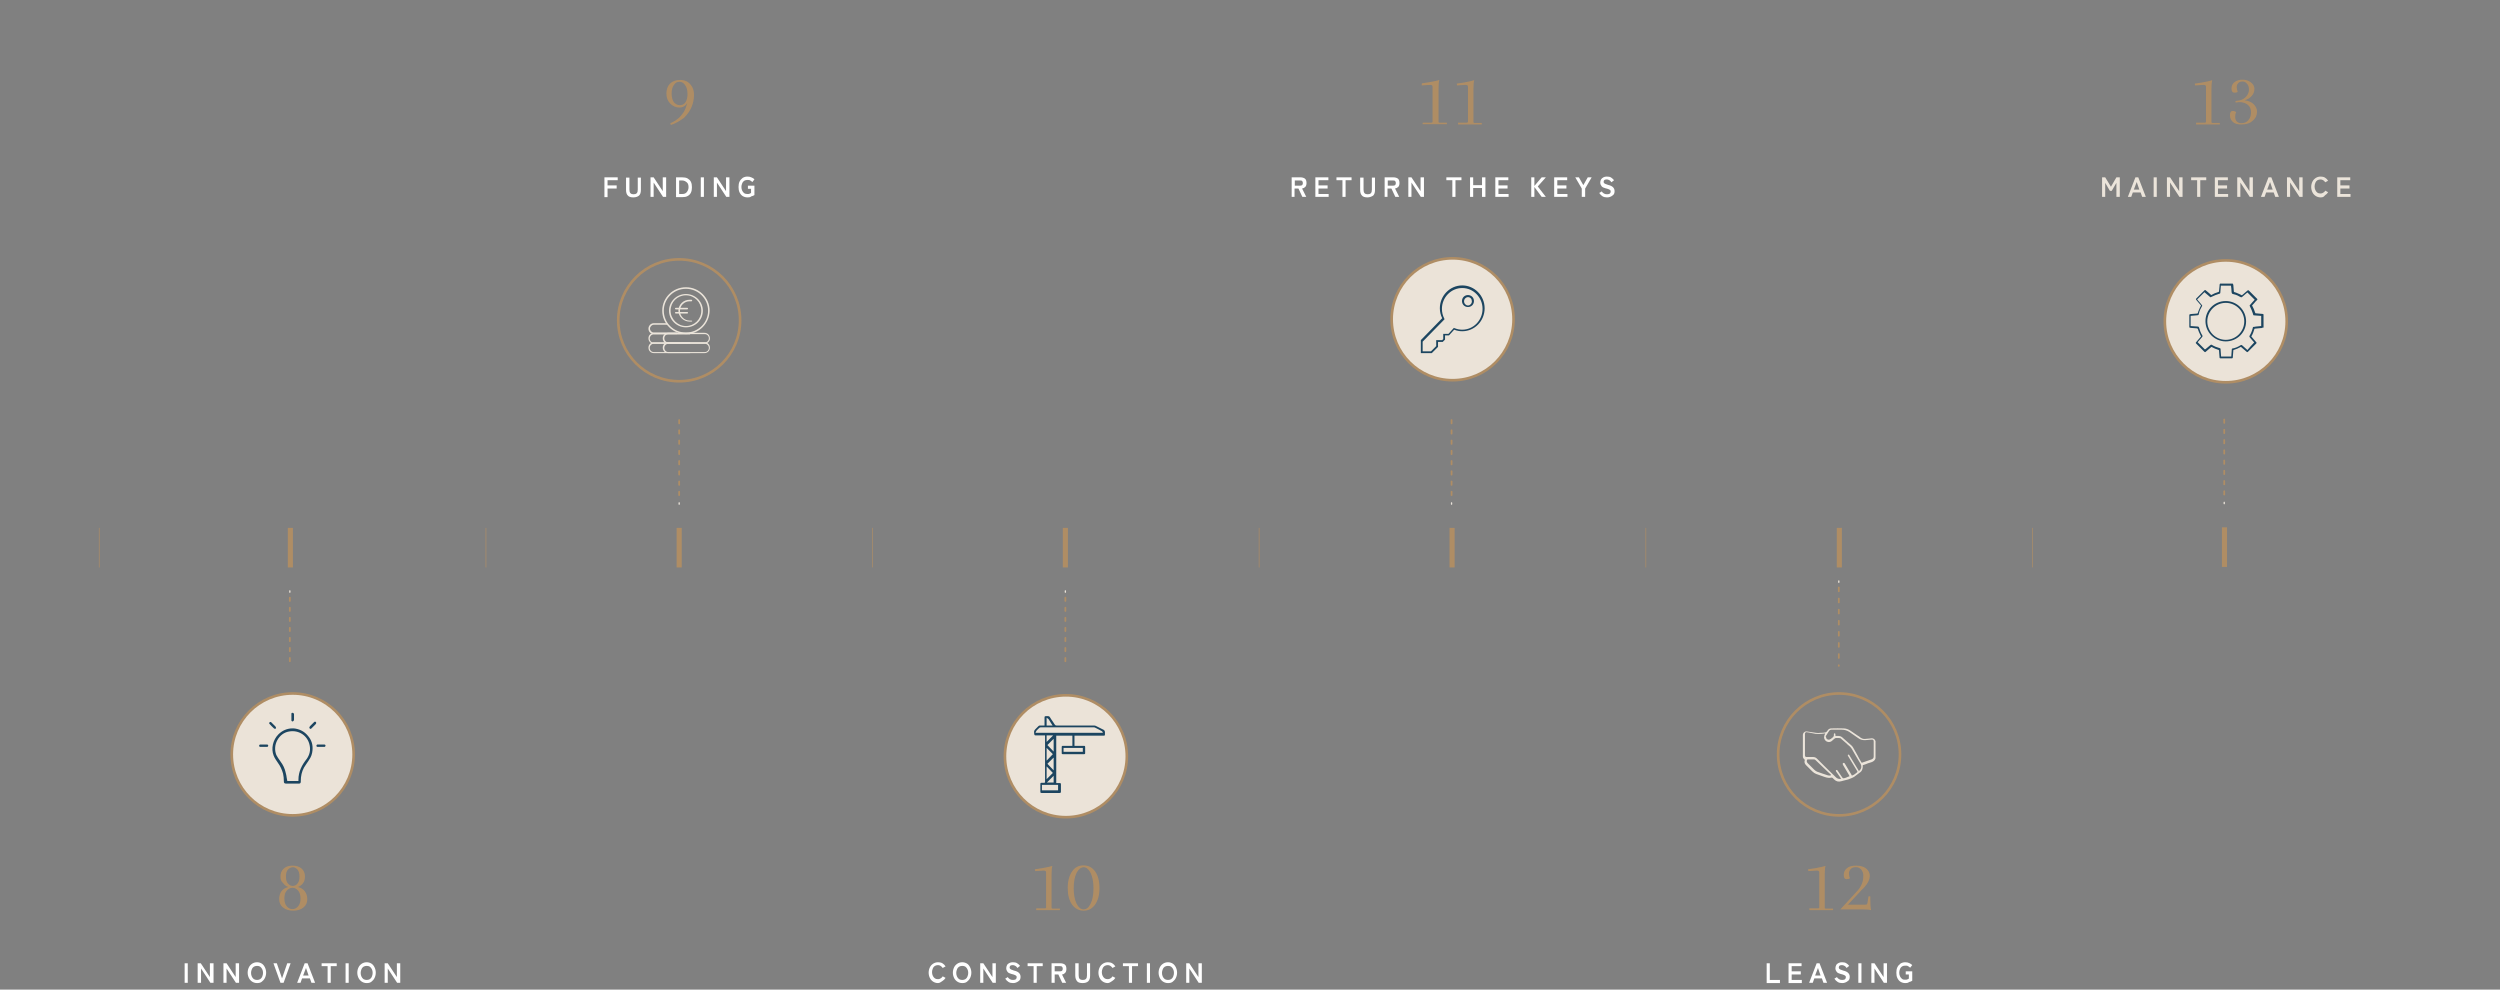 <svg xmlns="http://www.w3.org/2000/svg" xmlns:xlink="http://www.w3.org/1999/xlink" version="1.1" id="En" x="0px" y="0px" viewBox="0 0 960 380" style="enable-background:new 0 0 960 380;" xml:space="preserve"><rect x="0" y="0" width="960" height="380" fill="#808080" stroke="none"/> <style type="text/css"> .st0{fill:none;stroke:#AF8D64;stroke-width:0.252;stroke-miterlimit:10;} .st1{fill:#AF8D64;} .st2{fill:#FFFFFF;} .st3{fill:none;stroke:#AF8D64;stroke-width:1.01;} .st4{fill:none;stroke:#AF8D64;stroke-width:1.954;stroke-miterlimit:10;} .st5{fill:none;stroke:#AF8D64;stroke-width:0.678;stroke-linecap:round;stroke-miterlimit:10;stroke-dasharray:1.29,2.642;} .st6{fill:none;stroke:#EBE4DA;stroke-width:0.503;stroke-linecap:round;stroke-miterlimit:10;} .st7{fill:#EBE4DA;} .st8{fill:#EBE3D8;stroke:#AF8D64;stroke-width:1.01;} .st9{fill:none;stroke:#AF8D64;stroke-width:0.678;stroke-linecap:round;stroke-miterlimit:10;stroke-dasharray:1.253,2.607;} .st10{fill:#1C4560;} .st11{fill:none;stroke:#AF8D64;stroke-width:0.678;stroke-linecap:round;stroke-miterlimit:10;stroke-dasharray:1.456,2.808;} </style> <line class="st0" x1="38.1" y1="202.7" x2="38.1" y2="217.9"></line> <line class="st0" x1="186.6" y1="202.7" x2="186.6" y2="217.9"></line> <line class="st0" x1="335.1" y1="202.7" x2="335.1" y2="217.9"></line> <line class="st0" x1="483.5" y1="202.7" x2="483.5" y2="217.9"></line> <line class="st0" x1="632" y1="202.7" x2="632" y2="217.9"></line> <line class="st0" x1="780.5" y1="202.7" x2="780.5" y2="217.9"></line> <g> <path class="st1" d="M694.8,349.4v-0.6h3.4c0.2,0,0.4-0.1,0.4-0.4V335c0-0.5-0.3-0.7-0.9-0.7l-3.3,0.2l-0.1-0.7l2.7-0.4 c1.7-0.3,3-0.6,4-0.9c-0.2,0.7-0.3,1.9-0.3,3.3v12.7c0,0.3,0.1,0.4,0.4,0.4h2.8v0.6H694.8z"></path> <path class="st1" d="M714.8,334c-0.5-0.6-1.2-1-2.1-1c-0.9,0-1.6,0.2-2,0.7c-0.5,0.5-0.7,1-0.7,1.7c0,0.7,0.1,1.3,0.4,1.8 c-0.3,0.3-0.8,0.4-1.3,0.4c-0.7,0-1.1-0.5-1.1-1.6c0-1.1,0.4-1.9,1.2-2.6c0.8-0.7,2-1,3.6-1s2.9,0.4,3.8,1.1 c0.9,0.8,1.4,1.7,1.4,2.7c0,1.5-0.7,3-2.1,4.5c-0.1,0.2-0.5,0.5-1,1s-0.8,0.9-0.9,1l-4.4,4.7h6.7c0.5,0,0.7-0.2,0.8-0.6l0.4-2.6 h0.7v1.4c0,1.7,0.1,3,0.3,3.9c-0.7-0.2-1.8-0.3-3.4-0.3h-8.4l6.7-7.3c1.4-1.6,2.1-3.4,2.1-5.4C715.6,335.6,715.3,334.7,714.8,334z"></path> </g> <g> <path class="st1" d="M107.7,336.6c0-1.3,0.4-2.3,1.3-3.1c0.9-0.8,2-1.1,3.4-1.1c1.4,0,2.5,0.4,3.4,1.1c0.9,0.8,1.3,1.8,1.3,3.1 c0,1-0.2,1.8-0.7,2.5c-0.5,0.7-1.2,1.2-2,1.5c1.1,0.3,2,0.8,2.6,1.6c0.6,0.8,1,1.8,1,3.1s-0.5,2.4-1.5,3.2c-1,0.8-2.3,1.2-3.9,1.2 c-1.6,0-2.9-0.4-3.9-1.2c-1-0.8-1.5-1.9-1.5-3.2s0.3-2.3,0.9-3.1c0.6-0.8,1.5-1.3,2.6-1.6c-0.9-0.3-1.5-0.8-2-1.5 C107.9,338.4,107.7,337.6,107.7,336.6z M110.1,342c-0.6,0.7-0.9,1.7-0.9,3s0.3,2.3,0.9,3c0.6,0.7,1.3,1.1,2.2,1.1 c0.9,0,1.6-0.4,2.2-1.1c0.6-0.7,0.9-1.7,0.9-3c0-1.3-0.3-2.3-0.9-3c-0.6-0.7-1.4-1.1-2.2-1.1C111.5,340.9,110.7,341.3,110.1,342z M110.5,334c-0.5,0.6-0.7,1.5-0.7,2.6c0,1.1,0.2,2,0.7,2.6c0.5,0.6,1.1,1,1.9,1c0.7,0,1.4-0.3,1.9-1c0.5-0.6,0.7-1.5,0.7-2.6 c0-1.1-0.2-2-0.7-2.6c-0.5-0.6-1.1-1-1.9-1C111.6,333.1,111,333.4,110.5,334z"></path> </g> <g> <path class="st2" d="M678.4,377.4v-7.5h1.2v6.4h3.9v1.2H678.4z"></path> <path class="st2" d="M686.8,377.4v-7.5h5v1.1H688v2h3.5v1.2H688v2.1h3.9v1.2H686.8z"></path> <path class="st2" d="M694.7,377.4l2.9-7.5h1.1l2.9,7.5h-1.4l-0.6-1.7h-2.9l-0.6,1.7H694.7z M697,374.6h2.1l-1-2.9L697,374.6z"></path> <path class="st2" d="M707.4,377.5c-0.6,0-1.2-0.1-1.7-0.4c-0.5-0.3-0.9-0.7-1.3-1.3l1-0.6c0.2,0.4,0.5,0.6,0.8,0.8 c0.3,0.2,0.7,0.3,1.2,0.3c0.5,0,0.9-0.1,1.1-0.3s0.3-0.4,0.3-0.7c0-0.2,0-0.4-0.1-0.5c-0.1-0.1-0.3-0.3-0.6-0.4s-0.7-0.3-1.3-0.4 c-0.7-0.2-1.2-0.4-1.5-0.8s-0.5-0.8-0.5-1.4c0-0.4,0.1-0.8,0.3-1.2s0.5-0.6,0.9-0.8c0.4-0.2,0.8-0.3,1.3-0.3c0.7,0,1.3,0.1,1.7,0.4 c0.5,0.3,0.8,0.6,1.1,1l-1,0.8c-0.1-0.2-0.3-0.3-0.4-0.5c-0.2-0.2-0.4-0.3-0.6-0.4c-0.2-0.1-0.5-0.2-0.8-0.2 c-0.4,0-0.7,0.1-0.9,0.2c-0.2,0.2-0.3,0.4-0.3,0.7c0,0.1,0,0.3,0.1,0.4c0.1,0.1,0.2,0.3,0.5,0.4c0.2,0.1,0.6,0.2,1.1,0.4 c0.9,0.2,1.5,0.5,1.9,0.9s0.6,0.9,0.6,1.5c0,0.7-0.2,1.3-0.7,1.6C708.8,377.3,708.2,377.5,707.4,377.5z"></path> <path class="st2" d="M713.6,377.4v-7.5h1.2v7.5H713.6z"></path> <path class="st2" d="M718.6,377.4v-7.5h1.2l3.5,5.3v-5.3h1.3v7.5h-1.2l-3.6-5.5v5.5H718.6z"></path> <path class="st2" d="M731.6,377.5c-0.7,0-1.3-0.2-1.8-0.5c-0.5-0.3-0.9-0.8-1.2-1.4c-0.3-0.6-0.4-1.3-0.4-2.1 c0-0.8,0.1-1.5,0.4-2.1c0.3-0.6,0.7-1,1.2-1.4c0.5-0.3,1.1-0.5,1.8-0.5c0.6,0,1.1,0.1,1.5,0.3c0.5,0.2,0.9,0.5,1.2,0.8l-0.8,1 c-0.2-0.2-0.5-0.4-0.8-0.6c-0.3-0.2-0.7-0.2-1.1-0.2c-0.5,0-0.8,0.1-1.2,0.3c-0.3,0.2-0.6,0.5-0.8,1s-0.3,0.9-0.3,1.4 c0,0.5,0.1,1,0.3,1.4s0.4,0.7,0.8,1s0.7,0.3,1.2,0.3c0.3,0,0.6,0,0.8-0.1s0.4-0.2,0.6-0.3v-1.6h-1.2v-1.2h2.5v3.6 c-0.3,0.2-0.7,0.4-1.2,0.5C732.6,377.5,732.1,377.5,731.6,377.5z"></path> </g> <g> <path class="st2" d="M70.9,377.4v-7.5h1.2v7.5H70.9z"></path> <path class="st2" d="M75.9,377.4v-7.5h1.2l3.5,5.3v-5.3H82v7.5h-1.2l-3.6-5.5v5.5H75.9z"></path> <path class="st2" d="M85.8,377.4v-7.5H87l3.5,5.3v-5.3h1.3v7.5h-1.2l-3.6-5.5v5.5H85.8z"></path> <path class="st2" d="M98.7,377.5c-0.7,0-1.3-0.2-1.8-0.5c-0.5-0.3-1-0.8-1.3-1.4c-0.3-0.6-0.5-1.3-0.5-2.1c0-0.8,0.2-1.5,0.5-2.1 c0.3-0.6,0.7-1,1.3-1.4c0.5-0.3,1.1-0.5,1.8-0.5s1.3,0.2,1.8,0.5c0.5,0.3,0.9,0.8,1.2,1.4c0.3,0.6,0.5,1.3,0.5,2.1 c0,0.8-0.2,1.5-0.5,2.1c-0.3,0.6-0.7,1-1.2,1.4C100,377.4,99.4,377.5,98.7,377.5z M98.7,376.3c0.5,0,0.8-0.1,1.2-0.3 c0.3-0.2,0.6-0.5,0.8-1s0.3-0.9,0.3-1.4c0-0.6-0.1-1-0.3-1.4s-0.4-0.7-0.8-1c-0.3-0.2-0.7-0.3-1.2-0.3c-0.4,0-0.8,0.1-1.2,0.3 c-0.3,0.2-0.6,0.5-0.8,1s-0.3,0.9-0.3,1.4c0,0.5,0.1,1,0.3,1.4s0.4,0.7,0.8,1C97.9,376.2,98.3,376.3,98.7,376.3z"></path> <path class="st2" d="M107.7,377.4l-2.7-7.5h1.3l2,5.8l2-5.8h1.3l-2.7,7.5H107.7z"></path> <path class="st2" d="M114.1,377.4l2.9-7.5h1.1l2.9,7.5h-1.4l-0.6-1.7H116l-0.6,1.7H114.1z M116.4,374.6h2.1l-1-2.9L116.4,374.6z"></path> <path class="st2" d="M125.8,377.4V371h-2.3v-1.1h5.8v1.1h-2.3v6.4H125.8z"></path> <path class="st2" d="M132.7,377.4v-7.5h1.2v7.5H132.7z"></path> <path class="st2" d="M140.8,377.5c-0.7,0-1.3-0.2-1.8-0.5c-0.5-0.3-1-0.8-1.3-1.4c-0.3-0.6-0.5-1.3-0.5-2.1c0-0.8,0.2-1.5,0.5-2.1 c0.3-0.6,0.7-1,1.3-1.4c0.5-0.3,1.1-0.5,1.8-0.5s1.3,0.2,1.8,0.5c0.5,0.3,0.9,0.8,1.2,1.4c0.3,0.6,0.5,1.3,0.5,2.1 c0,0.8-0.2,1.5-0.5,2.1c-0.3,0.6-0.7,1-1.2,1.4C142.1,377.4,141.5,377.5,140.8,377.5z M140.8,376.3c0.5,0,0.8-0.1,1.2-0.3 c0.3-0.2,0.6-0.5,0.8-1s0.3-0.9,0.3-1.4c0-0.6-0.1-1-0.3-1.4s-0.4-0.7-0.8-1c-0.3-0.2-0.7-0.3-1.2-0.3c-0.4,0-0.8,0.1-1.2,0.3 c-0.3,0.2-0.6,0.5-0.8,1s-0.3,0.9-0.3,1.4c0,0.5,0.1,1,0.3,1.4s0.4,0.7,0.8,1C140,376.2,140.4,376.3,140.8,376.3z"></path> <path class="st2" d="M147.7,377.4v-7.5h1.2l3.5,5.3v-5.3h1.3v7.5h-1.2l-3.6-5.5v5.5H147.7z"></path> </g> <g> <path class="st1" d="M257.6,48l-0.2-0.7c1.1-0.4,2.2-1.1,3.5-2.2c0.6-0.6,1.2-1.4,1.8-2.3c0.5-1,0.9-2,1.2-3.2 c-0.7,1.1-1.7,1.7-3,1.7c-1.3,0-2.5-0.5-3.5-1.5c-1-1-1.5-2.3-1.5-3.9s0.5-2.9,1.4-3.8c0.9-0.9,2.2-1.4,3.9-1.4s3,0.6,3.9,1.7 c1,1.1,1.4,2.4,1.4,4s-0.3,3.1-0.9,4.6c-0.6,1.5-1.6,2.9-2.9,4.2C261.1,46.4,259.5,47.4,257.6,48z M261.1,40.4 c0.8,0,1.6-0.4,2.1-1.1s0.8-1.8,0.8-3.2s-0.3-2.6-0.9-3.4c-0.6-0.9-1.3-1.3-2.2-1.3c-0.9,0-1.6,0.4-2.1,1.2 c-0.6,0.8-0.9,1.9-0.9,3.3c0,1.4,0.3,2.5,0.9,3.4C259.5,40,260.2,40.4,261.1,40.4z"></path> </g> <g> <path class="st1" d="M546.3,47.7v-0.6h3.4c0.2,0,0.4-0.1,0.4-0.4V33.3c0-0.5-0.3-0.7-0.9-0.7l-3.3,0.2L546,32l2.7-0.4 c1.7-0.3,3-0.6,4-0.9c-0.2,0.7-0.3,1.9-0.3,3.3v12.7c0,0.3,0.1,0.4,0.4,0.4h2.8v0.6H546.3z"></path> <path class="st1" d="M559.9,47.7v-0.6h3.4c0.2,0,0.4-0.1,0.4-0.4V33.3c0-0.5-0.3-0.7-0.9-0.7l-3.3,0.2l-0.1-0.7l2.7-0.4 c1.7-0.3,3-0.6,4-0.9c-0.2,0.7-0.3,1.9-0.3,3.3v12.7c0,0.3,0.1,0.4,0.4,0.4h2.8v0.6H559.9z"></path> </g> <g> <path class="st2" d="M232.1,75.6v-7.5h5.1v1.1h-3.9v2h3.5v1.2h-3.5v3.3H232.1z"></path> <path class="st2" d="M243.2,75.8c-0.9,0-1.7-0.2-2.1-0.7c-0.5-0.5-0.7-1.2-0.7-2.2v-4.7h1.3v4.6c0,0.6,0.1,1.1,0.4,1.4 c0.3,0.3,0.7,0.4,1.2,0.4s0.9-0.1,1.2-0.4c0.3-0.3,0.4-0.8,0.4-1.4v-4.6h1.2v4.7c0,1-0.2,1.7-0.7,2.2 C244.9,75.5,244.2,75.8,243.2,75.8z"></path> <path class="st2" d="M249.8,75.6v-7.5h1.2l3.5,5.3v-5.3h1.3v7.5h-1.2l-3.6-5.5v5.5H249.8z"></path> <path class="st2" d="M259.6,75.6v-7.5h2.4c0.8,0,1.4,0.1,2,0.4c0.5,0.3,1,0.7,1.3,1.3c0.3,0.6,0.4,1.3,0.4,2.1 c0,0.8-0.1,1.5-0.4,2.1s-0.7,1-1.3,1.3c-0.5,0.3-1.2,0.4-2,0.4H259.6z M260.8,74.5h1.1c0.8,0,1.4-0.2,1.8-0.7s0.7-1.1,0.7-1.9 c0-0.9-0.2-1.5-0.7-1.9s-1-0.7-1.8-0.7h-1.1V74.5z"></path> <path class="st2" d="M269.1,75.6v-7.5h1.2v7.5H269.1z"></path> <path class="st2" d="M274.1,75.6v-7.5h1.2l3.5,5.3v-5.3h1.3v7.5h-1.2l-3.6-5.5v5.5H274.1z"></path> <path class="st2" d="M287,75.8c-0.7,0-1.3-0.2-1.8-0.5c-0.5-0.3-0.9-0.8-1.2-1.4c-0.3-0.6-0.4-1.3-0.4-2.1c0-0.8,0.1-1.5,0.4-2.1 c0.3-0.6,0.7-1,1.2-1.4c0.5-0.3,1.1-0.5,1.8-0.5c0.6,0,1.1,0.1,1.5,0.3c0.5,0.2,0.9,0.4,1.2,0.8l-0.8,1c-0.2-0.2-0.5-0.4-0.8-0.6 c-0.3-0.2-0.7-0.2-1.1-0.2c-0.5,0-0.8,0.1-1.2,0.3c-0.3,0.2-0.6,0.5-0.8,1s-0.3,0.9-0.3,1.4c0,0.5,0.1,1,0.3,1.4 c0.2,0.4,0.4,0.7,0.8,1c0.3,0.2,0.7,0.3,1.2,0.3c0.3,0,0.6,0,0.8-0.1c0.2-0.1,0.4-0.2,0.6-0.3v-1.6h-1.2v-1.2h2.5v3.6 c-0.3,0.2-0.7,0.4-1.2,0.5C288.1,75.8,287.6,75.8,287,75.8z"></path> </g> <g> <path class="st2" d="M496,75.6v-7.5h3.4c0.7,0,1.3,0.2,1.7,0.5s0.6,0.9,0.6,1.7c0,0.7-0.2,1.2-0.5,1.5c-0.3,0.3-0.7,0.5-1.2,0.6 l1.6,3.2h-1.5l-1.5-3.2h-1.5v3.2H496z M497.2,71.3h2c0.4,0,0.6-0.1,0.8-0.2c0.2-0.2,0.3-0.4,0.3-0.8c0-0.4-0.1-0.6-0.3-0.8 c-0.2-0.2-0.5-0.2-0.8-0.2h-2V71.3z"></path> <path class="st2" d="M505.1,75.6v-7.5h5v1.1h-3.8v2h3.5v1.2h-3.5v2.1h3.9v1.1H505.1z"></path> <path class="st2" d="M515.5,75.6v-6.4h-2.3v-1.1h5.8v1.1h-2.3v6.4H515.5z"></path> <path class="st2" d="M525.1,75.8c-0.9,0-1.7-0.2-2.1-0.7c-0.5-0.5-0.7-1.2-0.7-2.2v-4.7h1.3v4.6c0,0.6,0.1,1.1,0.4,1.4 c0.3,0.3,0.7,0.4,1.2,0.4s0.9-0.1,1.2-0.4c0.3-0.3,0.4-0.8,0.4-1.4v-4.6h1.2v4.7c0,1-0.2,1.7-0.7,2.2 C526.7,75.5,526,75.8,525.1,75.8z"></path> <path class="st2" d="M531.7,75.6v-7.5h3.4c0.7,0,1.3,0.2,1.7,0.5s0.6,0.9,0.6,1.7c0,0.7-0.2,1.2-0.5,1.5c-0.3,0.3-0.7,0.5-1.2,0.6 l1.6,3.2h-1.5l-1.5-3.2h-1.5v3.2H531.7z M532.9,71.3h2c0.4,0,0.6-0.1,0.8-0.2c0.2-0.2,0.3-0.4,0.3-0.8c0-0.4-0.1-0.6-0.3-0.8 c-0.2-0.2-0.5-0.2-0.8-0.2h-2V71.3z"></path> <path class="st2" d="M540.8,75.6v-7.5h1.2l3.5,5.3v-5.3h1.3v7.5h-1.2l-3.6-5.5v5.5H540.8z"></path> <path class="st2" d="M557.7,75.6v-6.4h-2.3v-1.1h5.8v1.1h-2.3v6.4H557.7z"></path> <path class="st2" d="M564.5,75.6v-7.5h1.2v3h3.4v-3h1.3v7.5h-1.3v-3.4h-3.4v3.4H564.5z"></path> <path class="st2" d="M574.2,75.6v-7.5h5v1.1h-3.8v2h3.5v1.2h-3.5v2.1h3.9v1.1H574.2z"></path> <path class="st2" d="M588,75.6v-7.5h1.2v3.3l2.8-3.3h1.6l-3.1,3.5l3.1,4h-1.6l-2.8-3.8v3.8H588z"></path> <path class="st2" d="M596.8,75.6v-7.5h5v1.1h-3.8v2h3.5v1.2h-3.5v2.1h3.9v1.1H596.8z"></path> <path class="st2" d="M607.4,75.6v-3.2l-2.5-4.3h1.4l1.7,3l1.7-3h1.5l-2.5,4.3v3.2H607.4z"></path> <path class="st2" d="M617.1,75.8c-0.6,0-1.2-0.1-1.7-0.4c-0.5-0.3-0.9-0.7-1.3-1.3l1-0.6c0.2,0.4,0.5,0.6,0.8,0.8 c0.3,0.2,0.7,0.3,1.2,0.3c0.5,0,0.9-0.1,1.1-0.3c0.2-0.2,0.3-0.4,0.3-0.7c0-0.2,0-0.4-0.1-0.5c-0.1-0.1-0.3-0.3-0.6-0.4 s-0.7-0.3-1.3-0.4c-0.7-0.2-1.2-0.4-1.5-0.8c-0.3-0.4-0.5-0.8-0.5-1.4c0-0.4,0.1-0.8,0.3-1.2c0.2-0.3,0.5-0.6,0.9-0.8 c0.4-0.2,0.8-0.3,1.3-0.3c0.7,0,1.3,0.1,1.7,0.4s0.8,0.6,1.1,1l-1,0.8c-0.1-0.2-0.3-0.3-0.4-0.5c-0.2-0.2-0.4-0.3-0.6-0.4 c-0.2-0.1-0.5-0.2-0.8-0.2c-0.4,0-0.7,0.1-0.9,0.2c-0.2,0.2-0.3,0.4-0.3,0.7c0,0.1,0,0.3,0.1,0.4c0.1,0.1,0.2,0.3,0.5,0.4 c0.2,0.1,0.6,0.2,1.1,0.4c0.9,0.2,1.5,0.5,1.9,0.9s0.6,0.9,0.6,1.5c0,0.7-0.2,1.3-0.7,1.6C618.6,75.6,617.9,75.8,617.1,75.8z"></path> </g> <g> <path class="st3" d="M260.8,146.4c12.9,0,23.4-10.5,23.4-23.4c0-12.9-10.5-23.4-23.4-23.4c-12.9,0-23.4,10.5-23.4,23.4 C237.4,135.9,247.9,146.4,260.8,146.4z"></path> <line class="st4" x1="260.8" y1="202.7" x2="260.8" y2="217.9"></line> <line class="st5" x1="260.8" y1="161.3" x2="260.8" y2="192.1"></line> <line class="st6" x1="260.8" y1="193.1" x2="260.8" y2="193.6"></line> <path class="st7" d="M263.4,110.9c-4.7,0-8.5,3.8-8.5,8.4c0,4.7,3.8,8.4,8.5,8.4s8.5-3.8,8.5-8.4 C271.9,114.7,268.1,110.9,263.4,110.9 M263.4,128.3c-5,0-9.1-4-9.1-9c0-5,4.1-9,9.1-9c5,0,9.1,4,9.1,9 C272.4,124.3,268.4,128.3,263.4,128.3"></path> <path class="st7" d="M263.4,113.4c-3.3,0-5.9,2.6-5.9,5.9c0,3.2,2.7,5.9,5.9,5.9s5.9-2.6,5.9-5.9 C269.3,116.1,266.7,113.4,263.4,113.4 M263.4,125.7c-3.6,0-6.5-2.9-6.5-6.4c0-3.5,2.9-6.4,6.5-6.4c3.6,0,6.5,2.9,6.5,6.4 C269.9,122.9,267,125.7,263.4,125.7"></path> <path class="st7" d="M260,128.3h-8.9c-1.2,0-2.1-0.9-2.1-2.1c0-1.1,0.9-2.1,2.1-2.1h5.1v0.6h-5.1c-0.8,0-1.5,0.7-1.5,1.5 c0,0.8,0.7,1.5,1.5,1.5h8.9V128.3z"></path> <path class="st7" d="M265,132h-13.9c-1.2,0-2.1-0.9-2.1-2.1c0-1.2,1-2.1,2.1-2.1H265v0.6h-13.9c-0.9,0-1.6,0.7-1.6,1.6 c0,0.9,0.7,1.6,1.6,1.6H265V132z"></path> <path class="st7" d="M256.7,128.3c-0.9,0-1.6,0.7-1.6,1.6c0,0.9,0.7,1.6,1.6,1.6h13.9c0.9,0,1.6-0.7,1.6-1.6c0-0.9-0.7-1.6-1.6-1.6 H256.7z M270.5,132h-13.9c-1.2,0-2.1-0.9-2.1-2.1c0-1.2,1-2.1,2.1-2.1h13.9c1.2,0,2.1,0.9,2.1,2.1C272.7,131,271.7,132,270.5,132"></path> <path class="st7" d="M265,135.6h-13.9c-1.2,0-2.1-0.9-2.1-2.1s1-2.1,2.1-2.1H265v0.6h-13.9c-0.9,0-1.6,0.7-1.6,1.6 c0,0.9,0.7,1.6,1.6,1.6H265V135.6z"></path> <path class="st7" d="M256.7,132c-0.9,0-1.6,0.7-1.6,1.6c0,0.9,0.7,1.6,1.6,1.6h13.9c0.9,0,1.6-0.7,1.6-1.6c0-0.9-0.7-1.6-1.6-1.6 H256.7z M270.5,135.6h-13.9c-1.2,0-2.1-0.9-2.1-2.1s1-2.1,2.1-2.1h13.9c1.2,0,2.1,0.9,2.1,2.1S271.7,135.6,270.5,135.6"></path> <path class="st7" d="M265.5,123.5h-0.7c-2.3,0-4.3-1.9-4.3-4.2c0-2.3,1.9-4.2,4.3-4.2h0.7c0.2,0,0.3,0.1,0.3,0.3 c0,0.2-0.1,0.3-0.3,0.3h-0.7c-2,0-3.7,1.6-3.7,3.7c0,2,1.7,3.7,3.7,3.7h0.7c0.2,0,0.3,0.1,0.3,0.3 C265.8,123.4,265.6,123.5,265.5,123.5"></path> <path class="st7" d="M263.9,118.8h-4.4c-0.2,0-0.3-0.1-0.3-0.3c0-0.2,0.1-0.3,0.3-0.3h4.4c0.2,0,0.3,0.1,0.3,0.3 C264.2,118.6,264.1,118.8,263.9,118.8"></path> <path class="st7" d="M263.9,120.4h-4.4c-0.2,0-0.3-0.1-0.3-0.3c0-0.2,0.1-0.3,0.3-0.3h4.4c0.2,0,0.3,0.1,0.3,0.3 C264.2,120.3,264.1,120.4,263.9,120.4"></path> </g> <g> <g> <path class="st1" d="M397.9,349.4v-0.6h3.4c0.2,0,0.4-0.1,0.4-0.4V335c0-0.5-0.3-0.7-0.9-0.7l-3.3,0.2l-0.1-0.7l2.7-0.4 c1.7-0.3,3-0.6,4-0.9c-0.2,0.7-0.3,1.9-0.3,3.3v12.7c0,0.3,0.1,0.4,0.4,0.4h2.8v0.6H397.9z"></path> <path class="st1" d="M416.1,349.7c-1.8,0-3.3-0.8-4.4-2.3s-1.7-3.7-1.7-6.4c0-2.7,0.6-4.8,1.7-6.4s2.6-2.3,4.4-2.3 c1.8,0,3.3,0.8,4.4,2.3c1.1,1.5,1.7,3.7,1.7,6.4c0,2.7-0.6,4.8-1.7,6.4C419.3,349,417.9,349.7,416.1,349.7z M413.4,335.2 c-0.7,1.4-1.1,3.4-1.1,5.9c0,2.5,0.4,4.4,1.1,5.9c0.7,1.4,1.6,2.2,2.7,2.2c1.1,0,2-0.7,2.7-2.2c0.7-1.4,1.1-3.4,1.1-5.9 c0-2.5-0.4-4.4-1.1-5.9c-0.7-1.4-1.7-2.2-2.7-2.2C415,333.1,414.1,333.8,413.4,335.2z"></path> </g> <g> <path class="st2" d="M360.2,377.5c-0.7,0-1.3-0.2-1.8-0.5c-0.5-0.3-1-0.8-1.3-1.4c-0.3-0.6-0.5-1.3-0.5-2.1c0-0.8,0.2-1.5,0.5-2.1 c0.3-0.6,0.7-1,1.3-1.4c0.5-0.3,1.1-0.5,1.8-0.5c0.6,0,1.2,0.1,1.7,0.4s0.9,0.7,1.2,1.2l-1.1,0.6c-0.2-0.3-0.5-0.6-0.8-0.8 c-0.3-0.2-0.7-0.3-1-0.3c-0.4,0-0.8,0.1-1.2,0.3c-0.3,0.2-0.6,0.5-0.8,1s-0.3,0.9-0.3,1.4c0,0.5,0.1,1,0.3,1.4s0.4,0.7,0.8,1 c0.3,0.2,0.7,0.3,1.2,0.3c0.4,0,0.7-0.1,1-0.3c0.3-0.2,0.6-0.4,0.8-0.8l1.1,0.6c-0.3,0.5-0.7,0.9-1.2,1.2S360.9,377.5,360.2,377.5 z"></path> <path class="st2" d="M369.5,377.5c-0.7,0-1.3-0.2-1.8-0.5c-0.5-0.3-1-0.8-1.3-1.4c-0.3-0.6-0.5-1.3-0.5-2.1c0-0.8,0.2-1.5,0.5-2.1 c0.3-0.6,0.7-1,1.3-1.4c0.5-0.3,1.1-0.5,1.8-0.5s1.3,0.2,1.8,0.5c0.5,0.3,0.9,0.8,1.2,1.4c0.3,0.6,0.5,1.3,0.5,2.1 c0,0.8-0.2,1.5-0.5,2.1c-0.3,0.6-0.7,1-1.2,1.4C370.8,377.4,370.2,377.5,369.5,377.5z M369.5,376.3c0.5,0,0.8-0.1,1.2-0.3 c0.3-0.2,0.6-0.5,0.8-1s0.3-0.9,0.3-1.4c0-0.6-0.1-1-0.3-1.4s-0.4-0.7-0.8-1c-0.3-0.2-0.7-0.3-1.2-0.3c-0.4,0-0.8,0.1-1.2,0.3 c-0.3,0.2-0.6,0.5-0.8,1s-0.3,0.9-0.3,1.4c0,0.5,0.1,1,0.3,1.4s0.4,0.7,0.8,1C368.7,376.2,369.1,376.3,369.5,376.3z"></path> <path class="st2" d="M376.4,377.4v-7.5h1.2l3.5,5.3v-5.3h1.3v7.5h-1.2l-3.6-5.5v5.5H376.4z"></path> <path class="st2" d="M389,377.5c-0.6,0-1.2-0.1-1.7-0.4c-0.5-0.3-0.9-0.7-1.3-1.3l1-0.6c0.2,0.4,0.5,0.6,0.8,0.8 c0.3,0.2,0.7,0.3,1.2,0.3c0.5,0,0.9-0.1,1.1-0.3s0.3-0.4,0.3-0.7c0-0.2,0-0.4-0.1-0.5c-0.1-0.1-0.3-0.3-0.6-0.4s-0.7-0.3-1.3-0.4 c-0.7-0.2-1.2-0.4-1.5-0.8s-0.5-0.8-0.5-1.4c0-0.4,0.1-0.8,0.3-1.2s0.5-0.6,0.9-0.8c0.4-0.2,0.8-0.3,1.3-0.3 c0.7,0,1.3,0.1,1.7,0.4c0.5,0.3,0.8,0.6,1.1,1l-1,0.8c-0.1-0.2-0.3-0.3-0.4-0.5c-0.2-0.2-0.4-0.3-0.6-0.4 c-0.2-0.1-0.5-0.2-0.8-0.2c-0.4,0-0.7,0.1-0.9,0.2c-0.2,0.2-0.3,0.4-0.3,0.7c0,0.1,0,0.3,0.1,0.4c0.1,0.1,0.2,0.3,0.5,0.4 c0.2,0.1,0.6,0.2,1.1,0.4c0.9,0.2,1.5,0.5,1.9,0.9s0.6,0.9,0.6,1.5c0,0.7-0.2,1.3-0.7,1.6C390.4,377.3,389.8,377.5,389,377.5z"></path> <path class="st2" d="M396.9,377.4V371h-2.3v-1.1h5.8v1.1h-2.3v6.4H396.9z"></path> <path class="st2" d="M403.8,377.4v-7.5h3.4c0.7,0,1.3,0.2,1.7,0.5c0.4,0.3,0.6,0.9,0.6,1.7c0,0.7-0.2,1.2-0.5,1.5 c-0.3,0.3-0.7,0.6-1.2,0.6l1.6,3.2h-1.5l-1.5-3.2H405v3.2H403.8z M405,373h2c0.4,0,0.6-0.1,0.8-0.2c0.2-0.2,0.3-0.4,0.3-0.8 c0-0.4-0.1-0.6-0.3-0.8c-0.2-0.2-0.5-0.2-0.8-0.2h-2V373z"></path> <path class="st2" d="M415.7,377.5c-0.9,0-1.7-0.2-2.1-0.7s-0.7-1.2-0.7-2.2v-4.7h1.3v4.6c0,0.6,0.1,1.1,0.4,1.4 c0.3,0.3,0.7,0.4,1.2,0.4s0.9-0.1,1.2-0.4c0.3-0.3,0.4-0.8,0.4-1.4v-4.6h1.2v4.7c0,1-0.2,1.7-0.7,2.2S416.6,377.5,415.7,377.5z"></path> <path class="st2" d="M425.4,377.5c-0.7,0-1.3-0.2-1.8-0.5c-0.5-0.3-1-0.8-1.3-1.4c-0.3-0.6-0.5-1.3-0.5-2.1c0-0.8,0.2-1.5,0.5-2.1 c0.3-0.6,0.7-1,1.3-1.4c0.5-0.3,1.1-0.5,1.8-0.5c0.6,0,1.2,0.1,1.7,0.4s0.9,0.7,1.2,1.2l-1.1,0.6c-0.2-0.3-0.5-0.6-0.8-0.8 c-0.3-0.2-0.7-0.3-1-0.3c-0.4,0-0.8,0.1-1.2,0.3c-0.3,0.2-0.6,0.5-0.8,1s-0.3,0.9-0.3,1.4c0,0.5,0.1,1,0.3,1.4s0.4,0.7,0.8,1 c0.3,0.2,0.7,0.3,1.2,0.3c0.4,0,0.7-0.1,1-0.3c0.3-0.2,0.6-0.4,0.8-0.8l1.1,0.6c-0.3,0.5-0.7,0.9-1.2,1.2S426,377.5,425.4,377.5z"></path> <path class="st2" d="M433.5,377.4V371h-2.3v-1.1h5.8v1.1h-2.3v6.4H433.5z"></path> <path class="st2" d="M440.4,377.4v-7.5h1.2v7.5H440.4z"></path> <path class="st2" d="M448.5,377.5c-0.7,0-1.3-0.2-1.8-0.5c-0.5-0.3-1-0.8-1.3-1.4c-0.3-0.6-0.5-1.3-0.5-2.1c0-0.8,0.2-1.5,0.5-2.1 c0.3-0.6,0.7-1,1.3-1.4c0.5-0.3,1.1-0.5,1.8-0.5s1.3,0.2,1.8,0.5c0.5,0.3,0.9,0.8,1.2,1.4c0.3,0.6,0.5,1.3,0.5,2.1 c0,0.8-0.2,1.5-0.5,2.1c-0.3,0.6-0.7,1-1.2,1.4C449.8,377.4,449.2,377.5,448.5,377.5z M448.5,376.3c0.5,0,0.8-0.1,1.2-0.3 c0.3-0.2,0.6-0.5,0.8-1s0.3-0.9,0.3-1.4c0-0.6-0.1-1-0.3-1.4s-0.4-0.7-0.8-1c-0.3-0.2-0.7-0.3-1.2-0.3c-0.4,0-0.8,0.1-1.2,0.3 c-0.3,0.2-0.6,0.5-0.8,1s-0.3,0.9-0.3,1.4c0,0.5,0.1,1,0.3,1.4s0.4,0.7,0.8,1C447.7,376.2,448.1,376.3,448.5,376.3z"></path> <path class="st2" d="M455.5,377.4v-7.5h1.2l3.5,5.3v-5.3h1.3v7.5h-1.2l-3.6-5.5v5.5H455.5z"></path> </g> <g> <path class="st8" d="M409.3,313.8c12.9,0,23.4-10.5,23.4-23.4S422.2,267,409.3,267c-12.9,0-23.4,10.5-23.4,23.4 S396.4,313.8,409.3,313.8z"></path> <line class="st4" x1="409.1" y1="202.7" x2="409.1" y2="217.9"></line> <line class="st6" x1="409.1" y1="226.9" x2="409.1" y2="227.4"></line> <line class="st9" x1="409.1" y1="229.5" x2="409.1" y2="255.7"></line> <path class="st10" d="M397.6,281.5l0.1-0.3c0-0.1,0.1-0.1,0.1-0.2c0.1-0.1,0.1-0.3,0.2-0.4c0.3-0.4,0.7-0.7,1.1-1.1 c0.1-0.1,0.3-0.2,0.5-0.2c6.8,0,13.6,0,20.4,0c0.2,0,0.3,0,0.5,0.1c0.9,0.4,1.7,0.9,2.5,1.3c0.2,0.1,0.3,0.2,0.4,0.4l0.1,0.3 H397.6z M415.8,288.7h-7.4v-1.5h7.4V288.7z M401.9,284.9v-2.5h2.5L401.9,284.9z M404.6,288.6l-2.4-2.5l2.4-2.4V288.6z M402.2,293.3l2.4-2.4v4.9L402.2,293.3z M404.6,297.9v2.6H402L404.6,297.9z M401.9,292.1v-4.9l2.4,2.4L401.9,292.1z M401.9,294.3 l2.4,2.5l-2.4,2.4V294.3z M406.3,303.5h-6.2v-2.1h6.2V303.5z M401.9,275.6l0.3,0.2c0,0,0.1,0.1,0.1,0.1c0.1,0.1,0.2,0.1,0.3,0.2 c0.3,0.5,0.7,1,1,1.6l0.6,0.9h-2.3V275.6z M423.9,280.3c-0.4-0.2-0.8-0.4-1.2-0.6c-0.6-0.3-1.2-0.6-1.8-0.9 c-0.2-0.1-0.4-0.2-0.7-0.2c-4.8,0-9.7,0-14.5,0h0c-0.3,0-0.5-0.1-0.7-0.4c-0.4-0.6-0.8-1.3-1.4-2.1c-0.1-0.2-0.2-0.4-0.3-0.5 c-0.4-0.6-0.4-0.6-1.2-0.6l-0.4,0c-0.5,0-0.6,0.1-0.6,0.6v3h-0.2c-0.2,0-0.3,0-0.5,0c-0.2,0-0.3,0-0.5,0c-0.3,0-0.5,0-0.7,0 c-0.1,0-0.3,0.1-0.4,0.2c-0.2,0.2-0.4,0.4-0.6,0.6c-0.2,0.2-0.4,0.4-0.6,0.6c-0.4,0.4-0.6,0.8-0.5,1.4l0,0.1 c0.1,0.9,0.1,0.9,1,0.9h3.2v18l-0.1,0.1c0,0-0.1,0.1-0.2,0.1l-0.4,0c-0.2,0-0.4,0-0.7,0c-0.3,0-0.4,0.1-0.4,0.5c0,1,0,1.9,0,2.9 c0,0.4,0.1,0.5,0.5,0.5c2.3,0,4.6,0,6.9,0c0.3,0,0.5-0.1,0.5-0.5c0-0.9,0-1.9,0-2.8c0-0.4-0.1-0.5-0.5-0.5c-0.3,0-0.5,0-0.8,0 h-0.5v-18.2h6.2v3.9h-1.1c-0.8,0-1.7,0-2.5,0c-0.4,0-0.5,0.1-0.5,0.5c0,0.8,0,1.5,0,2.3c0,0.3,0.1,0.4,0.4,0.4c2.7,0,5.5,0,8.2,0 c0.3,0,0.4-0.1,0.4-0.4c0-0.8,0-1.5,0-2.3c0-0.4-0.1-0.5-0.5-0.5c-0.7,0-1.5,0-2.2,0h-1.4v-3.9h11.2c0.4,0,0.5-0.1,0.5-0.5 c0-0.1,0-0.3,0-0.4c0-0.2,0-0.4,0-0.6C424.2,280.6,424.1,280.5,423.9,280.3"></path> </g> </g> <g> <path class="st8" d="M112.4,313.1c12.9,0,23.4-10.5,23.4-23.4c0-12.9-10.5-23.4-23.4-23.4c-12.9,0-23.4,10.5-23.4,23.4 C89,302.6,99.4,313.1,112.4,313.1z"></path> <line class="st4" x1="111.5" y1="202.7" x2="111.5" y2="217.9"></line> <line class="st6" x1="111.3" y1="226.9" x2="111.3" y2="227.4"></line> <line class="st9" x1="111.3" y1="229.5" x2="111.3" y2="255.7"></line> <path class="st10" d="M115.5,295.1c-0.6,1.4-0.9,2.8-0.9,4.3c0,0.1,0,0.1,0,0.2l0,0.3h-4.3l0-0.2c-0.1-0.3-0.1-0.6-0.2-1 c-0.1-0.7-0.2-1.4-0.4-2c-0.3-1.5-1-3-2-4.3l-0.2-0.3c-0.5-0.7-1-1.4-1.4-2.2c-0.7-1.8-0.6-3.9,0.4-5.7c1-1.8,2.6-3,4.5-3.3 c3.7-0.7,7.2,1.6,7.9,5.3c0.4,1.9,0,3.6-1.1,5.2C117,292.4,116.1,293.7,115.5,295.1 M118.5,292.1l0.1-0.2c0.9-1.2,1.3-2.5,1.4-3.8 c0.2-2.2-0.4-4-1.8-5.6c-1.4-1.7-3.3-2.6-5.4-2.8c-0.2,0-0.4,0-0.5,0c-2,0-3.9,0.8-5.4,2.3c-2.1,2.1-2.9,5.5-1.8,8.2 c0.4,1,1,1.8,1.6,2.7c0.9,1.2,1.6,2.7,2,4.2c0.2,0.9,0.3,1.9,0.3,2.9c0,0.3,0,0.5,0.2,0.7c0.1,0.1,0.3,0.2,0.6,0.2h3.2 c0.6,0,1.2,0,1.8,0c0.5,0,0.6-0.2,0.7-0.6c0-0.1,0-0.2,0-0.3v-0.1c0-1.9,0.4-3.6,1.2-5.1C117.3,293.8,117.9,293,118.5,292.1"></path> <path class="st10" d="M112.4,301"></path> <path class="st10" d="M112.9,276.4c0-0.7,0-1.4,0-2.1c0-0.1,0-0.3-0.1-0.3c-0.1-0.2-0.3-0.3-0.5-0.3c-0.2,0-0.4,0.1-0.4,0.4 c0,0.3,0,0.6,0,0.9c0,0.1,0,0.3,0,0.4l0,0.1c0,0.1,0,0.2,0,0.2c0,0.3,0,0.6,0,0.9c0,0.1,0,0.3,0.3,0.4c0.2,0.1,0.3,0,0.4-0.1 C112.8,276.8,112.9,276.6,112.9,276.4"></path> <path class="st10" d="M123.6,286.8c0.2,0,0.5,0,0.7,0c0.2,0,0.3,0,0.4,0c0.2-0.1,0.3-0.3,0.3-0.5c0-0.2-0.2-0.4-0.4-0.4 c-0.7,0-1.4,0-2.1,0l-0.6,0c0,0,0,0-0.1,0c-0.2,0.1-0.3,0.3-0.3,0.5c0,0.1,0.1,0.4,0.4,0.4c0.3,0,0.6,0,0.9,0c0.1,0,0.3,0,0.4,0 h0.2v0H123.6z"></path> <path class="st10" d="M105.7,278.9c-0.4-0.4-0.8-0.8-1.2-1.2l-0.1-0.1c0,0-0.1-0.1-0.1-0.1c-0.1-0.1-0.2-0.2-0.2-0.2 c-0.2-0.1-0.4-0.1-0.5,0c-0.1,0-0.2,0.2-0.2,0.3c0,0,0,0.1-0.1,0.1c0,0,0,0.1,0.1,0.1c0.1,0.1,0.1,0.2,0.2,0.3 c0.5,0.6,1.1,1.1,1.6,1.6c0.2,0.2,0.5,0.2,0.8,0C106,279.5,106,279.2,105.7,278.9"></path> <path class="st10" d="M121.2,277.2c-0.1,0-0.1-0.1-0.2-0.1c-0.1,0-0.3,0.1-0.4,0.2l-0.1,0.1c-0.5,0.5-1,1-1.5,1.5 c-0.2,0.3-0.3,0.5-0.1,0.8c0.1,0.1,0.2,0.2,0.3,0.2c0.2,0,0.3-0.1,0.4-0.2c0.6-0.6,1.1-1.1,1.6-1.6c0.1-0.1,0.1-0.2,0.2-0.3 c0,0,0,0,0-0.1C121.5,277.4,121.3,277.3,121.2,277.2"></path> </g> <g> <path class="st8" d="M557.8,146c12.9,0,23.4-10.5,23.4-23.4s-10.5-23.4-23.4-23.4s-23.4,10.5-23.4,23.4S544.8,146,557.8,146z"></path> <line class="st4" x1="557.6" y1="202.7" x2="557.6" y2="217.9"></line> <line class="st5" x1="557.4" y1="161.3" x2="557.4" y2="192.1"></line> <line class="st6" x1="557.4" y1="193.1" x2="557.4" y2="193.6"></line> <path class="st10" d="M563.7,114.1c-0.8,0-1.5,0.7-1.5,1.6c0,0.9,0.7,1.6,1.5,1.6c0.8,0,1.5-0.7,1.5-1.6 C565.2,114.8,564.6,114.1,563.7,114.1 M563.7,117.9c-1.3,0-2.3-1-2.3-2.3c0-1.3,1-2.3,2.3-2.3s2.3,1,2.3,2.3 C566,116.9,565,117.9,563.7,117.9"></path> <path class="st10" d="M546.3,134.9h3.2l2-2v-2.3h2.3l0.4-0.4v-2h2l2.1-2.3l0.2,0.1c1,0.4,2,0.6,3,0.6c4.3,0,7.8-3.6,7.8-8 s-3.5-8-7.8-8c-4.3,0-7.8,3.6-7.8,8c0,1.3,0.3,2.6,0.9,3.7l0.1,0.3l-8.4,8.6V134.9z M549.8,135.6h-4.2v-5l8.2-8.4 c-0.6-1.2-0.9-2.5-0.9-3.8c0-4.8,3.8-8.8,8.6-8.8c4.7,0,8.6,3.9,8.6,8.8c0,4.8-3.8,8.8-8.6,8.8c-1.1,0-2.1-0.2-3.1-0.6l-2,2.2h-1.5 v1.6l-0.9,0.9h-1.8v1.9L549.8,135.6z"></path> </g> <g> <path class="st3" d="M706.2,313.1c12.9,0,23.4-10.5,23.4-23.4s-10.5-23.4-23.4-23.4c-12.9,0-23.4,10.5-23.4,23.4 S693.3,313.1,706.2,313.1z"></path> <line class="st4" x1="706.3" y1="202.7" x2="706.3" y2="217.9"></line> <line class="st6" x1="706.1" y1="223.1" x2="706.1" y2="223.6"></line> <line class="st11" x1="706.1" y1="225.6" x2="706.1" y2="255.7"></line> <path class="st7" d="M708.3,298.8c-0.5,0.1-0.6,0.1-0.9-0.3l-1.7-2.5c-0.1-0.1-0.1-0.1-0.1-0.2c-0.1-0.1-0.3-0.2-0.5-0.1 c-0.1,0.1-0.2,0.3-0.1,0.4c0,0.1,0.1,0.1,0.1,0.2l0,0l1.6,2.3c0,0,0.1,0.1,0.1,0.2l0.2,0.3l-0.2,0c-0.1,0-0.3,0-0.4,0 c-0.5,0-1-0.2-1.4-0.6c-1.4-1.4-2.9-2.8-4.3-4.2l-2.1-2.1c-0.3-0.3-0.6-0.6-0.9-0.9c-0.4-0.4-0.9-0.6-1.4-0.6h0c-0.7,0-1.3,0-2,0 h-0.5c-0.5,0-0.7-0.2-0.7-0.7c0-2.7,0-5.4,0-8.1c0-0.3,0.1-0.5,0.2-0.6c0.1-0.1,0.3-0.2,0.6-0.1l0.7,0.1c0.9,0.2,1.7,0.3,2.6,0.5 c0.7,0.1,1.5,0,2.2,0c0.3,0,0.6-0.1,0.9-0.1l0.6-0.1l-0.1,0.2c0,0.1-0.1,0.2-0.1,0.3c-0.1,0.2-0.2,0.4-0.2,0.6 c-0.2,0.7,0.1,1.4,0.7,1.9c0.6,0.4,1.4,0.5,2,0.1c0.3-0.2,0.5-0.4,0.7-0.6c0.2-0.2,0.4-0.3,0.6-0.5c0.1-0.1,0.3-0.2,0.5-0.2 c0.3,0,0.5,0,0.8,0c0.1,0,0.3,0,0.4,0h0c0.4,0,0.7,0.1,0.9,0.4c0.5,0.4,0.9,0.8,1.4,1.2c0.6,0.6,1.2,1.1,1.9,1.7 c0.3,0.3,0.5,0.6,0.7,0.9c1,1.8,2.1,3.6,3.1,5.3l0.2,0.3c0.6,1.1,0.4,2.1-0.5,2.8l-0.1,0.1l-0.1-0.2c0-0.1-0.1-0.1-0.1-0.2 l-3.4-5.6c0-0.1-0.1-0.1-0.1-0.2c-0.1-0.1-0.3-0.2-0.4-0.1c-0.2,0.1-0.2,0.3-0.1,0.4c0,0.1,0.1,0.1,0.1,0.2l0,0l3.4,5.6 c0,0.1,0.1,0.1,0.1,0.2l0.1,0.2l-0.2,0.2c-0.6,0.5-1.2,1-1.9,1.2l-0.1,0l-0.1-0.2c0-0.1-0.1-0.1-0.1-0.2l-2.5-4.2 c-0.1-0.1-0.1-0.2-0.2-0.2c-0.1-0.1-0.3-0.1-0.4,0c-0.2,0.1-0.2,0.2-0.2,0.4c0,0.1,0.1,0.2,0.1,0.3l2.3,3.9c0,0.1,0.1,0.1,0.1,0.2 l0.1,0.3l-0.6,0.2C709,298.6,708.7,298.7,708.3,298.8 M702.9,297.8l-0.1,0c-0.1,0-0.2,0-0.3,0c-0.2,0-0.5,0-0.7-0.1 c-1.3-0.4-2.7-0.9-4.1-1.4c-0.4-0.2-0.8-0.5-1.1-0.8c-0.5-0.5-1-1-1.5-1.5c-0.3-0.3-0.6-0.6-0.9-0.9c-0.4-0.4-0.5-0.8-0.3-1.3 c0-0.1,0.2-0.2,0.3-0.2l0.2,0c0.7,0,1.4,0,2.1,0c0.3,0,0.5,0.1,0.7,0.3c1.6,1.5,3.1,3,4.7,4.5l1.1,1c0,0,0,0,0.1,0.1l0,0l0,0.1 L702.9,297.8z M701.1,282.7c0.3-0.4,0.5-0.9,0.8-1.3l0.4-0.6c0.2-0.4,0.6-0.6,1-0.6h0c1.3,0,2.7,0,3.9,0h0c1.1,0,2.1,0.3,3,0.9 c1.2,0.8,2.3,1.6,3.3,2.3c0.9,0.7,1.9,0.9,3,0.8c0.7-0.1,1.4-0.1,2.2-0.2c0.3,0,0.4,0,0.6,0.1c0.1,0.1,0.2,0.3,0.2,0.6 c0,1.9,0,3.9,0,5.8c0,0.6-0.3,0.9-0.8,1.1c-0.9,0.3-1.7,0.6-2.6,0.9l-1.2,0.4l-0.2-0.3c-0.5-0.8-1-1.7-1.4-2.5l-0.5-0.9 c-0.4-0.8-0.9-1.5-1.3-2.3c-0.2-0.3-0.4-0.5-0.6-0.7c-0.5-0.4-1-0.9-1.5-1.3c-0.6-0.5-1.2-1.1-1.8-1.6c-0.5-0.5-1.1-0.7-1.7-0.7 c-0.2,0-0.4,0-0.7,0c-0.1,0-0.2,0-0.3,0h-0.1l0-0.3c0-0.1,0-0.2,0-0.3c0-0.2-0.1-0.4-0.3-0.4h0c-0.2,0-0.3,0.1-0.3,0.4 c0.1,0.7-0.2,1-0.6,1.3c-0.1,0.1-0.3,0.2-0.4,0.3c-0.1,0.1-0.2,0.2-0.3,0.2c-0.4,0.3-0.8,0.3-1.2,0.1c-0.4-0.2-0.5-0.6-0.5-1 C701,283,701,282.9,701.1,282.7 M712,298.3c0.8-0.6,1.6-1.2,2.4-1.8c0.4-0.3,0.7-0.8,0.8-1.4c0.1-0.3,0.1-0.5,0.1-0.8 c0-0.1,0-0.3,0-0.4l0-0.1l0.1,0c0.3-0.1,0.6-0.2,0.9-0.3c0.7-0.3,1.5-0.6,2.3-0.8c0.9-0.3,1.4-0.8,1.6-1.5l0-6.7 c0,0-0.1-0.1-0.1-0.1c-0.2-0.6-0.8-0.9-1.4-0.9l-0.8,0.1c-0.4,0-0.8,0.1-1.2,0.1c-0.7,0.1-1.4,0.1-2-0.3c-0.2-0.1-0.5-0.3-0.7-0.5 c-0.1-0.1-0.2-0.2-0.3-0.2l-0.9-0.6c-0.7-0.5-1.5-1-2.2-1.5c-0.9-0.6-1.8-0.9-2.7-0.9c-1.5,0-2.9-0.1-4.7,0c-0.6,0-1.1,0.3-1.4,0.8 c0,0,0,0.1-0.1,0.1c-0.1,0.1-0.1,0.2-0.2,0.3c-0.1,0.1-0.3,0.2-0.4,0.3c-0.4,0.1-1,0.2-1.6,0.2c-0.2,0-0.3,0-0.5,0 c-0.5,0.1-1.1,0.1-1.7,0c-0.9-0.1-1.8-0.3-2.6-0.4c-0.2,0-0.5-0.1-0.7-0.1c-0.5-0.1-0.9,0-1.2,0.3c-0.3,0.2-0.5,0.6-0.5,1.1v2.8 c0,1.8,0,3.5,0,5.3c0,0.5,0.2,0.9,0.6,1.2c0.1,0.1,0.2,0.3,0.1,0.4c-0.2,0.7,0,1.3,0.5,1.8c0.8,0.8,1.6,1.6,2.4,2.4 c0.5,0.5,1,0.8,1.5,1c0.6,0.2,1.1,0.4,1.7,0.6c0.6,0.2,1.1,0.4,1.7,0.6c0.9,0.3,1.7,0.4,2.5,0.2c0,0,0.1,0,0.1,0 c0.1,0,0.3,0.1,0.3,0.1c0.1,0.1,0.3,0.3,0.4,0.4c0.1,0.1,0.1,0.1,0.2,0.2c0.8,0.8,1.7,1,2.7,0.7c0.9-0.2,1.8-0.5,2.7-0.7 C710.7,298.9,711.4,298.7,712,298.3"></path> </g> <g> <g> <path class="st1" d="M843.3,47.7v-0.6h3.4c0.2,0,0.4-0.1,0.4-0.4V33.3c0-0.5-0.3-0.7-0.9-0.7l-3.3,0.2l-0.1-0.7l2.7-0.4 c1.7-0.3,3-0.6,4-0.9c-0.2,0.7-0.3,1.9-0.3,3.3v12.7c0,0.3,0.1,0.4,0.4,0.4h2.8v0.6H843.3z"></path> <path class="st1" d="M858.5,39.4l-0.1-0.6l1.3-0.2c1.3-0.2,2.2-0.8,2.9-1.6c0.7-0.8,1-1.7,1-2.6c0-0.9-0.2-1.6-0.7-2.2 c-0.5-0.6-1-0.9-1.8-0.9c-0.7,0-1.3,0.2-1.6,0.6c-0.4,0.4-0.6,0.9-0.6,1.5c0,0.6,0.1,1.2,0.4,1.8c-0.3,0.3-0.7,0.4-1.2,0.4 c-0.8,0-1.2-0.5-1.2-1.6c0-1.1,0.4-1.9,1.2-2.5c0.8-0.6,1.8-0.9,3-0.9c1.2,0,2.3,0.3,3.2,1c0.9,0.7,1.4,1.5,1.4,2.5 c0,1-0.3,1.9-1,2.7c-0.7,0.8-1.6,1.4-2.8,1.7c1.5,0.2,2.7,0.7,3.5,1.5c0.8,0.8,1.3,1.8,1.3,2.8c0,1.4-0.5,2.6-1.6,3.5 c-1,1-2.5,1.5-4.4,1.5c-1.5,0-2.6-0.3-3.3-1c-0.8-0.7-1.1-1.6-1.1-2.6c0-1.1,0.4-1.6,1.1-1.6c0.6,0,1,0.2,1.3,0.5 c-0.3,0.5-0.4,1.1-0.4,1.8c0,0.7,0.2,1.3,0.6,1.7c0.4,0.5,1,0.7,1.8,0.7c1.2,0,2.1-0.4,2.7-1.2c0.7-0.8,1-1.8,1-3 c0-1.2-0.4-2.2-1.3-2.9c-0.9-0.7-2-1-3.4-1C859.3,39.3,858.9,39.3,858.5,39.4z"></path> </g> </g> <g> <path class="st7" d="M807.2,75.6v-7.5h1.2l2.2,3.6l2.1-3.6h1.3v7.5h-1.3v-5.4l-1.8,3.1h-0.7l-1.8-3.1v5.4H807.2z"></path> <path class="st7" d="M817.1,75.6l2.9-7.5h1.1l2.9,7.5h-1.4l-0.6-1.7H819l-0.6,1.7H817.1z M819.4,72.8h2.1l-1-2.9L819.4,72.8z"></path> <path class="st7" d="M827,75.6v-7.5h1.2v7.5H827z"></path> <path class="st7" d="M832.1,75.6v-7.5h1.2l3.5,5.3v-5.3h1.3v7.5h-1.2l-3.6-5.5v5.5H832.1z"></path> <path class="st7" d="M843.7,75.6v-6.4h-2.3v-1.1h5.8v1.1h-2.3v6.4H843.7z"></path> <path class="st7" d="M850.5,75.6v-7.5h5v1.1h-3.8v2h3.5v1.2h-3.5v2.1h3.9v1.1H850.5z"></path> <path class="st7" d="M859.1,75.6v-7.5h1.2l3.5,5.3v-5.3h1.3v7.5h-1.2l-3.6-5.5v5.5H859.1z"></path> <path class="st7" d="M868.2,75.6l2.9-7.5h1.1l2.9,7.5h-1.4l-0.6-1.7h-2.9l-0.6,1.7H868.2z M870.6,72.8h2.1l-1-2.9L870.6,72.8z"></path> <path class="st7" d="M878.2,75.6v-7.5h1.2l3.5,5.3v-5.3h1.3v7.5H883l-3.6-5.5v5.5H878.2z"></path> <path class="st7" d="M891.1,75.8c-0.7,0-1.3-0.2-1.8-0.5c-0.5-0.3-1-0.8-1.3-1.4c-0.3-0.6-0.5-1.3-0.5-2.1c0-0.8,0.2-1.5,0.5-2.1 c0.3-0.6,0.7-1,1.3-1.4c0.5-0.3,1.1-0.5,1.8-0.5c0.6,0,1.2,0.1,1.7,0.4c0.5,0.3,0.9,0.7,1.2,1.2l-1.1,0.6c-0.2-0.3-0.5-0.6-0.8-0.8 s-0.7-0.3-1-0.3c-0.4,0-0.8,0.1-1.2,0.3c-0.3,0.2-0.6,0.5-0.8,1s-0.3,0.9-0.3,1.4c0,0.5,0.1,1,0.3,1.4c0.2,0.4,0.4,0.7,0.8,1 c0.3,0.2,0.7,0.3,1.2,0.3c0.4,0,0.7-0.1,1-0.3s0.6-0.4,0.8-0.8l1.1,0.6c-0.3,0.5-0.7,0.9-1.2,1.2C892.3,75.7,891.8,75.8,891.1,75.8 z"></path> <path class="st7" d="M897.5,75.6v-7.5h5v1.1h-3.8v2h3.5v1.2h-3.5v2.1h3.9v1.1H897.5z"></path> </g> <g> <path class="st8" d="M854.7,146.8c12.9,0,23.4-10.5,23.4-23.4S867.6,100,854.7,100c-12.9,0-23.4,10.5-23.4,23.4 S841.8,146.8,854.7,146.8z"></path> <line class="st4" x1="854.2" y1="202.5" x2="854.2" y2="217.7"></line> <line class="st5" x1="854.1" y1="161.1" x2="854.1" y2="191.9"></line> <line class="st6" x1="854.1" y1="192.9" x2="854.1" y2="193.4"></line> <path class="st10" d="M865.6,131.5c-0.6-0.7-1.2-1.3-1.7-2c-0.1-0.2-0.2-0.3-0.1-0.5c0.6-1,1-2,1.3-3.2c0-0.2,0.1-0.3,0.4-0.3 c0.2,0,0.5,0,0.7-0.1c0.7-0.1,1.4-0.1,2.1-0.2v-3.9c-0.9-0.1-1.8-0.1-2.7-0.2c-0.3,0-0.4-0.1-0.4-0.4c-0.3-1-0.7-2-1.2-3 c-0.2-0.4-0.2-0.4,0.1-0.7c0.6-0.7,1.1-1.3,1.7-1.9c-0.9-0.9-1.8-1.8-2.8-2.8c-0.7,0.6-1.3,1.1-2,1.7c-0.2,0.2-0.4,0.2-0.6,0.1 c-0.8-0.5-1.7-0.9-2.6-1.1c-0.8-0.2-0.8-0.2-0.9-1.1c0-0.7-0.1-1.4-0.2-2.2h-3.9c0,0.1,0,0.1,0,0.1c-0.1,0.9-0.1,1.7-0.2,2.6 c0,0.2-0.1,0.4-0.4,0.4c-1,0.3-2,0.7-3,1.2c-0.4,0.2-0.4,0.2-0.7-0.1c-0.7-0.6-1.3-1.1-2-1.7c-0.9,0.9-1.8,1.8-2.8,2.8 c0.6,0.6,1.1,1.3,1.7,2c0.3,0.3,0.3,0.4,0.1,0.7c-0.5,0.8-0.9,1.7-1.1,2.6c-0.2,0.8,0,0.7-1,0.8c-0.7,0.1-1.5,0.1-2.2,0.2v3.9 c0.9,0.1,1.8,0.1,2.8,0.2c0.2,0,0.3,0.1,0.4,0.3c0.3,1.1,0.7,2.2,1.3,3.1c0.1,0.2,0.1,0.3,0,0.5c-0.2,0.2-0.3,0.4-0.5,0.6 c-0.4,0.5-0.9,1-1.3,1.5c0.9,0.9,1.8,1.8,2.8,2.8c0.1-0.1,0.2-0.2,0.3-0.2c0.6-0.5,1.2-1,1.8-1.5c0.2-0.2,0.3-0.2,0.5-0.1 c1,0.6,2,1,3.1,1.3c0.2,0,0.3,0.2,0.3,0.4c0,0.5,0.1,1,0.1,1.5c0,0.4,0.1,0.9,0.1,1.3h3.9c0.1-0.9,0.1-1.8,0.2-2.7 c0-0.3,0.1-0.4,0.4-0.4c1-0.2,2-0.6,2.9-1.2c0.4-0.2,0.4-0.2,0.8,0.1c0.6,0.6,1.3,1.1,1.9,1.7C863.8,133.4,864.7,132.5,865.6,131.5 M868.9,125.8c-0.3,0.2-0.6,0.2-0.9,0.2c-0.7,0.1-1.4,0.1-2.1,0.2c-0.1,0-0.2,0.1-0.2,0.1c-0.2,0.5-0.3,1-0.5,1.5 c-0.2,0.5-0.4,0.9-0.7,1.4c0.6,0.7,1.2,1.4,1.8,2.1c0.3,0.3,0.3,0.4,0,0.7c-1,1-2,2-3,3c-0.3,0.3-0.4,0.3-0.7,0 c-0.7-0.6-1.4-1.2-2.1-1.8c-0.9,0.5-1.8,0.9-2.8,1.2c-0.1,0-0.1,0.1-0.1,0.2c-0.1,0.9-0.1,1.7-0.2,2.6c0,0.3-0.1,0.4-0.4,0.4 c-1.4,0-2.9,0-4.3,0c-0.3,0-0.4-0.1-0.4-0.4c-0.1-0.9-0.1-1.7-0.2-2.6c0-0.1-0.1-0.2-0.1-0.2c-1-0.3-1.9-0.7-2.8-1.2 c-0.7,0.6-1.4,1.2-2.1,1.8c-0.3,0.3-0.4,0.3-0.7,0c-1-1-2-2-3-3c-0.3-0.3-0.3-0.4,0-0.7c0.6-0.7,1.2-1.4,1.8-2.1 c-0.3-0.6-0.5-1.1-0.8-1.7c-0.1-0.3-0.3-0.7-0.4-1.1c-0.1-0.2-0.1-0.2-0.3-0.3c-0.8-0.1-1.6-0.1-2.5-0.2c-0.2,0-0.3-0.1-0.5-0.2 v-4.9c0.2-0.1,0.3-0.1,0.5-0.2c0.8-0.1,1.7-0.1,2.5-0.2c0.2,0,0.2-0.1,0.3-0.3c0.1-0.4,0.2-0.7,0.4-1.1c0.2-0.6,0.5-1.1,0.8-1.7 c-0.6-0.7-1.2-1.4-1.8-2.1c-0.2-0.2-0.2-0.4,0-0.6c1-1,2.1-2.1,3.1-3.1c0.2-0.2,0.4-0.2,0.5,0c0.1,0.1,0.3,0.2,0.4,0.3 c0.6,0.5,1.2,1,1.7,1.5c0.5-0.2,0.9-0.5,1.4-0.7c0.5-0.2,1-0.3,1.4-0.5c0.1,0,0.2-0.1,0.2-0.2c0.1-0.7,0.1-1.4,0.2-2 c0-0.3,0-0.7,0.2-1h4.9c0.1,0.2,0.1,0.3,0.2,0.5c0.1,0.8,0.1,1.7,0.2,2.5c0,0.2,0.1,0.2,0.3,0.3c0.4,0.1,0.7,0.2,1.1,0.4 c0.6,0.2,1.1,0.5,1.7,0.8c0.7-0.6,1.4-1.2,2.1-1.8c0.2-0.2,0.4-0.2,0.6,0c1,1,2.1,2.1,3.1,3.1c0.2,0.2,0.2,0.4,0,0.5 c-0.1,0.1-0.2,0.3-0.4,0.4c-0.5,0.6-1,1.2-1.5,1.7c0.5,0.9,0.9,1.8,1.2,2.8c0,0.1,0.1,0.2,0.2,0.2c0.7,0.1,1.4,0.1,2.1,0.2 c0.3,0,0.6,0,0.9,0.2V125.8z"></path> <path class="st10" d="M854.7,130.5c3.9,0,7.1-3.2,7.1-7.1c0-3.9-3.2-7.1-7.1-7.1c-3.9,0-7.1,3.2-7.1,7.1 C847.6,127.3,850.8,130.5,854.7,130.5 M854.7,131.1c-4.3,0-7.8-3.5-7.8-7.8c0-4.3,3.5-7.7,7.8-7.7c4.3,0,7.8,3.5,7.8,7.8 C862.5,127.7,859,131.1,854.7,131.1"></path> </g> <path class="st10" d="M101.6,286.8c0.2,0,0.5,0,0.7,0c0.2,0,0.3,0,0.4,0c0.2-0.1,0.3-0.3,0.3-0.5c0-0.2-0.2-0.4-0.4-0.4 c-0.7,0-1.4,0-2.1,0l-0.6,0c0,0,0,0-0.1,0c-0.2,0.1-0.3,0.3-0.3,0.5c0,0.1,0.1,0.4,0.4,0.4c0.3,0,0.6,0,0.9,0c0.1,0,0.3,0,0.4,0h0.2 v0H101.6z"></path> </svg>